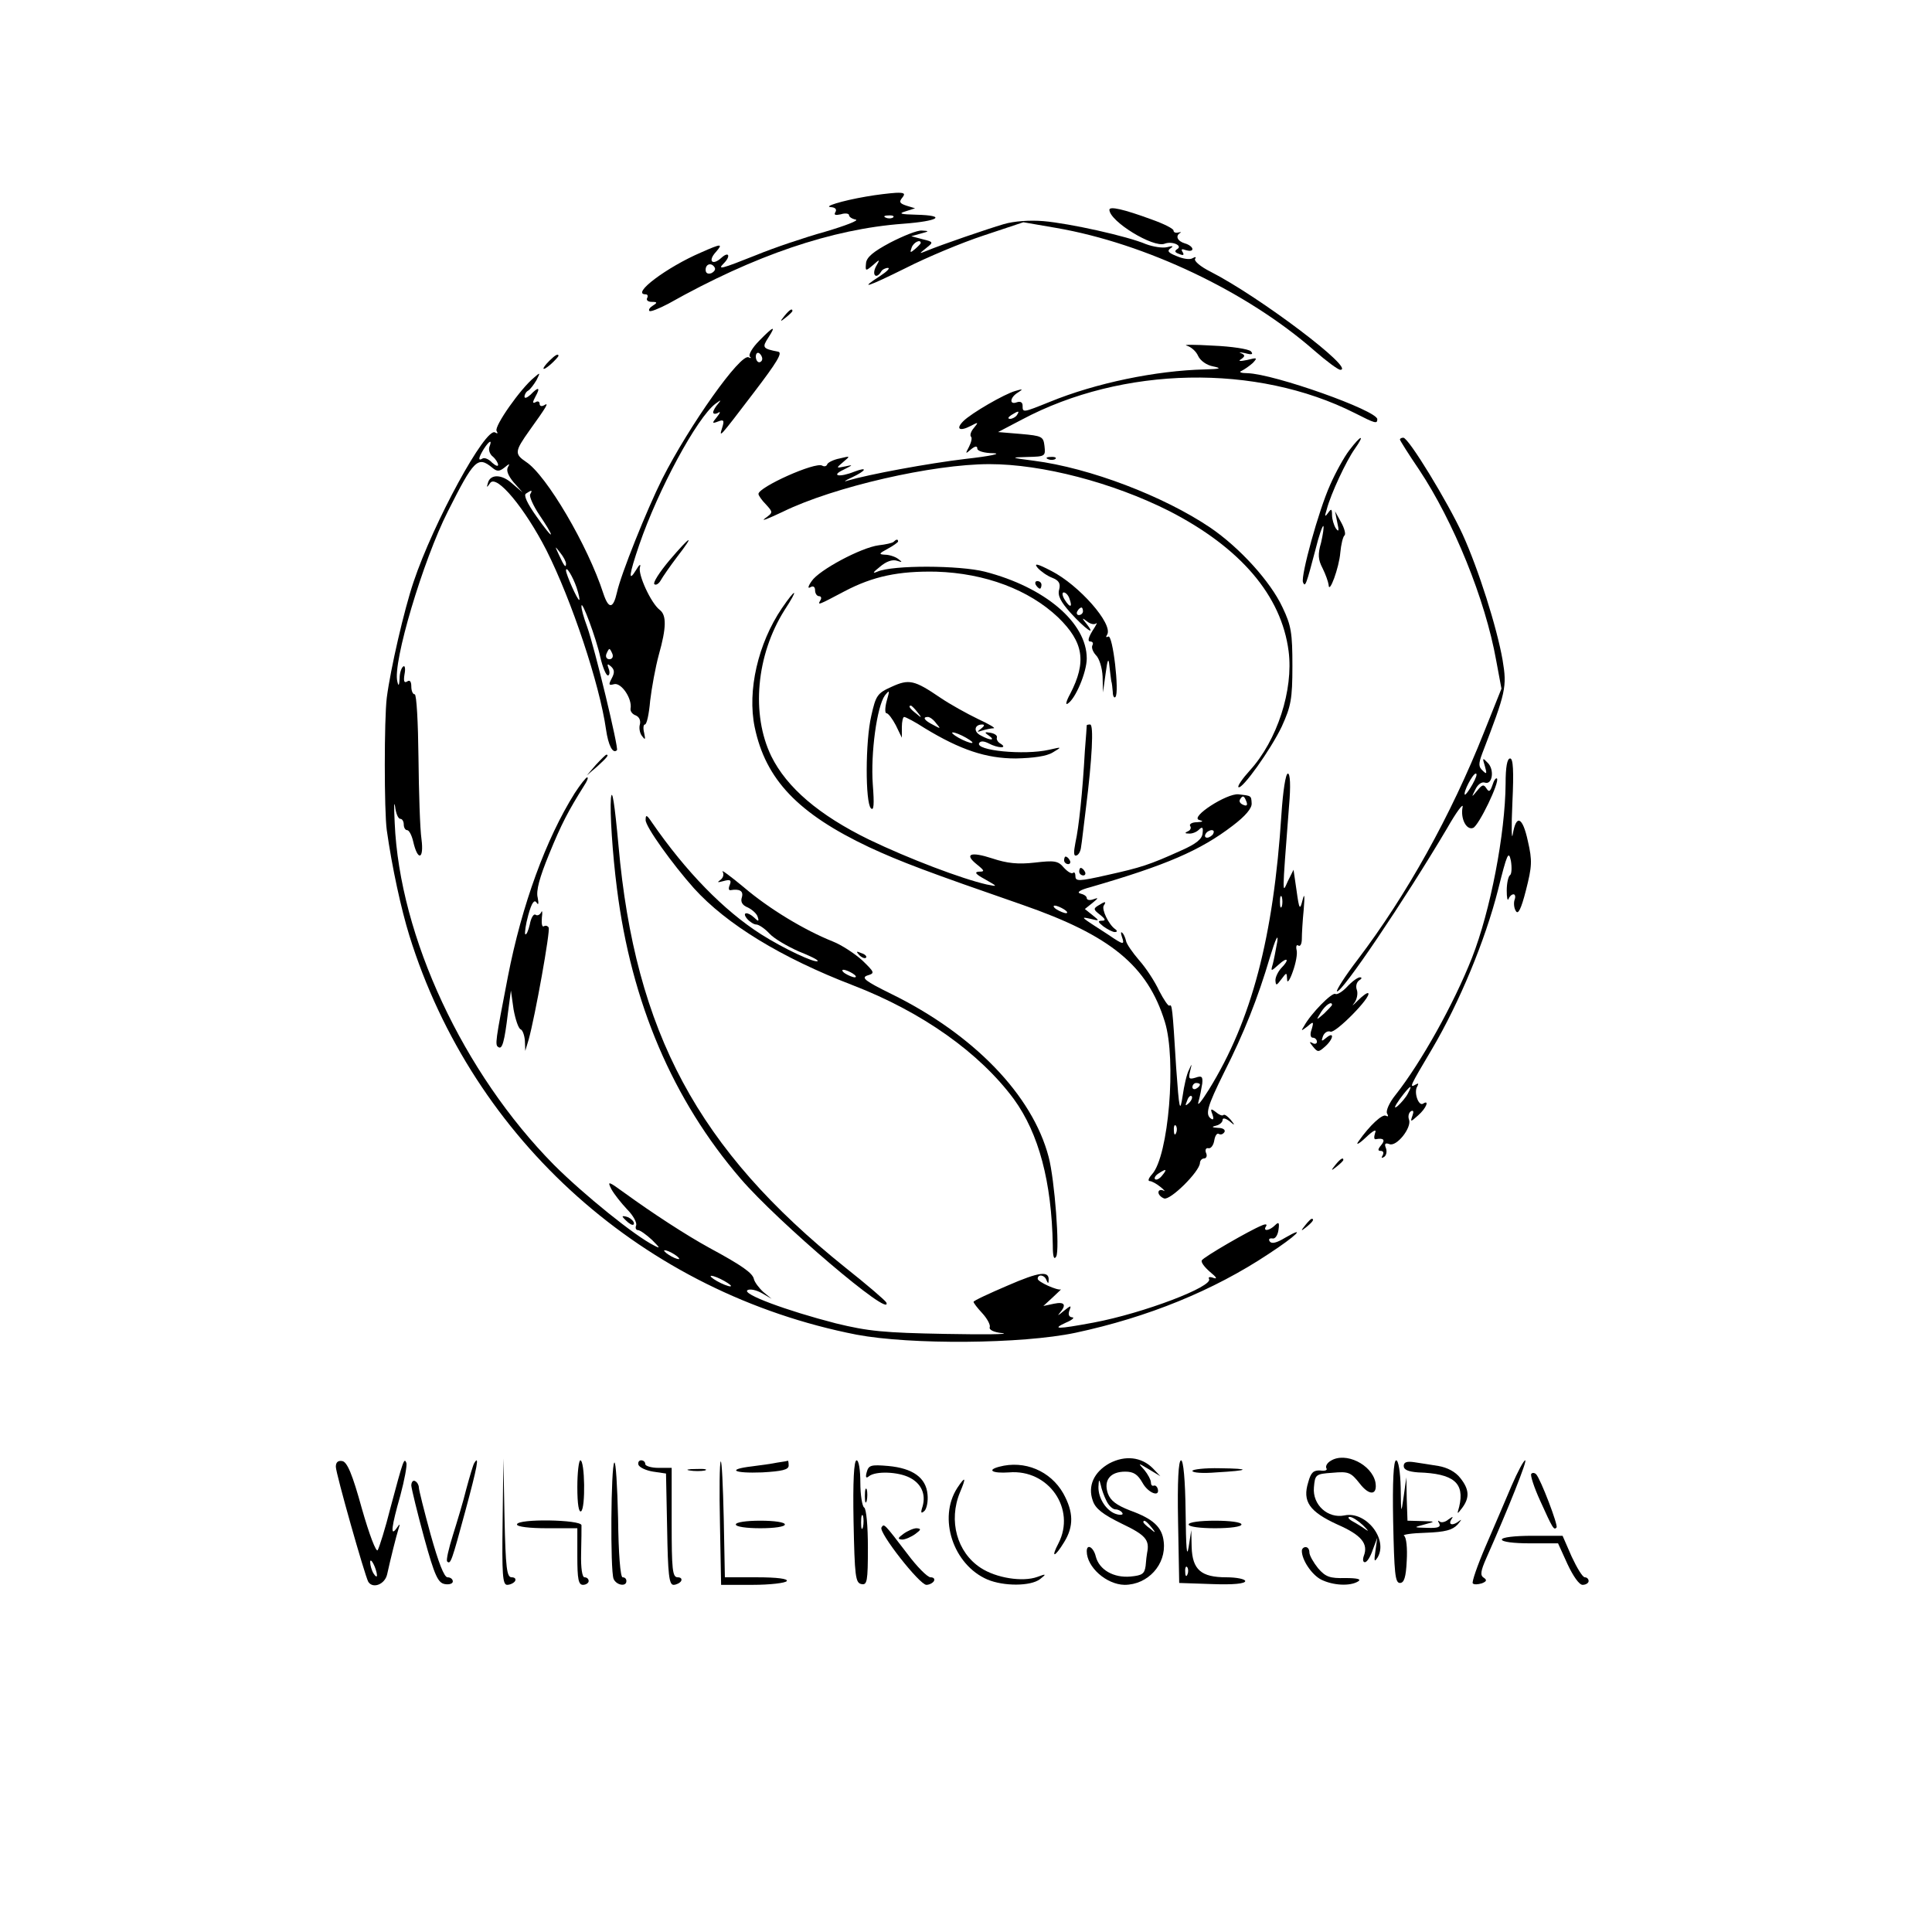 <?xml version="1.0" standalone="no"?>
<!DOCTYPE svg PUBLIC "-//W3C//DTD SVG 20010904//EN"
 "http://www.w3.org/TR/2001/REC-SVG-20010904/DTD/svg10.dtd">
<svg version="1.0" xmlns="http://www.w3.org/2000/svg"
 width="512pt" height="512pt" viewBox="0 0 512 512"
 preserveAspectRatio="xMidYMid meet">
<g transform="translate(0,512) scale(0.1,-0.1)"
fill="#000000" stroke="none">
<path d="M2295 4599 c-64 -11 -116 -27 -92 -28 11 -1 15 -6 11 -13 -5 -8 0 -9
14 -6 12 4 22 2 22 -2 0 -5 8 -10 18 -12 9 -2 -27 -16 -81 -32 -54 -15 -137
-43 -183 -62 -93 -37 -104 -40 -86 -22 19 19 14 33 -6 15 -24 -22 -37 -9 -15
15 20 23 15 23 -39 -1 -91 -39 -187 -111 -147 -111 5 0 7 -4 4 -10 -3 -5 2
-10 12 -10 15 0 16 -2 3 -10 -8 -5 -12 -11 -9 -14 3 -3 25 6 50 19 229 129
434 198 622 212 95 7 118 22 35 24 -42 1 -48 3 -28 9 l25 8 -23 7 c-18 6 -20
10 -11 21 9 11 6 14 -17 13 -16 -1 -51 -5 -79 -10z m72 -55 c-3 -3 -12 -4 -19
-1 -8 3 -5 6 6 6 11 1 17 -2 13 -5z m-473 -133 c3 -5 -1 -11 -9 -15 -9 -3 -15
0 -15 9 0 16 16 20 24 6z"/>
<path d="M2940 4564 c1 -31 116 -101 146 -90 20 8 49 -5 34 -14 -8 -5 -7 -9 5
-13 11 -5 14 -3 9 5 -5 8 -2 9 9 5 10 -3 17 -2 17 3 0 5 -9 12 -20 15 -20 6
-26 20 -12 28 4 2 1 2 -5 1 -7 -2 -13 0 -13 5 0 5 -26 18 -57 29 -76 28 -113
36 -113 26z"/>
<path d="M2660 4526 c-44 -13 -164 -54 -205 -71 -20 -8 -20 -8 0 8 19 15 19
16 -10 23 l-30 8 25 7 c23 6 23 7 3 8 -12 1 -49 -14 -84 -32 -45 -24 -63 -39
-64 -55 -2 -21 -1 -21 18 -5 19 17 20 17 8 -4 -11 -22 1 -34 14 -13 3 6 12 10
18 10 7 0 -3 -10 -20 -21 -59 -38 -35 -30 68 21 55 28 148 67 206 86 l105 35
87 -15 c237 -41 506 -169 684 -325 32 -28 63 -51 69 -51 42 0 -213 193 -344
260 -26 13 -44 28 -41 34 4 5 1 6 -6 2 -7 -5 -26 -2 -42 5 -23 9 -27 14 -17
21 9 6 6 7 -9 3 -12 -3 -37 1 -56 8 -49 21 -202 55 -272 61 -36 3 -78 0 -105
-8z m-220 -50 c0 -2 -7 -9 -15 -16 -13 -11 -14 -10 -9 4 5 14 24 23 24 12z"/>
<path d="M2079 4283 c-13 -16 -12 -17 4 -4 9 7 17 15 17 17 0 8 -8 3 -21 -13z"/>
<path d="M2012 4217 c-18 -18 -29 -37 -25 -42 5 -4 3 -5 -3 -2 -21 12 -157
-180 -229 -322 -41 -82 -110 -254 -120 -301 -10 -44 -22 -45 -36 -3 -41 127
-151 314 -205 349 -31 21 -30 28 9 83 46 64 53 76 39 67 -7 -4 -12 -2 -12 4 0
6 -5 8 -11 4 -8 -4 -8 0 0 15 14 25 8 27 -13 5 -9 -8 -16 -11 -16 -5 0 5 4 13
10 16 5 3 15 16 22 28 10 20 10 21 -6 7 -36 -29 -107 -130 -100 -142 4 -7 3
-8 -4 -4 -25 15 -163 -238 -216 -396 -25 -74 -61 -230 -71 -307 -7 -57 -7
-301 0 -351 14 -99 38 -209 60 -280 169 -543 623 -947 1185 -1057 143 -27 438
-25 580 5 192 41 366 112 512 209 72 47 103 77 44 43 -23 -14 -36 -17 -41 -10
-4 6 -1 9 7 8 7 -2 14 8 16 22 3 20 1 23 -9 13 -15 -15 -33 -17 -24 -3 4 6 -1
7 -12 2 -32 -13 -153 -83 -158 -92 -3 -5 7 -18 22 -31 16 -13 20 -19 10 -16
-10 4 -16 3 -13 -2 13 -20 -173 -91 -306 -116 -97 -18 -112 -18 -73 0 17 7 24
14 16 14 -8 1 -11 7 -7 18 6 15 4 14 -16 -2 -13 -11 -17 -13 -10 -5 19 22 14
31 -15 25 l-28 -6 25 23 c14 13 23 22 22 21 -9 -4 -62 20 -62 28 0 13 18 11
23 -3 4 -10 6 -10 6 -1 2 26 -24 23 -109 -14 -49 -21 -90 -40 -90 -43 0 -3 10
-16 23 -30 13 -14 22 -31 20 -37 -3 -7 11 -14 34 -16 21 -3 -47 -4 -152 -2
-163 3 -204 7 -290 28 -132 34 -250 78 -234 88 7 4 24 0 38 -8 l26 -15 -22 18
c-12 11 -23 26 -25 34 -3 16 -31 36 -118 83 -62 34 -151 92 -224 145 -44 32
-47 33 -36 11 7 -13 26 -37 42 -54 16 -16 26 -35 24 -42 -3 -7 -1 -13 5 -13 5
0 22 -12 37 -26 21 -21 23 -24 6 -15 -51 25 -188 136 -266 214 -240 243 -409
604 -422 906 -2 42 -2 61 1 44 2 -18 8 -33 14 -33 5 0 9 -7 9 -15 0 -8 4 -15
9 -15 5 0 12 -13 16 -30 12 -53 29 -48 22 6 -4 27 -7 124 -8 217 -1 92 -5 167
-10 167 -5 0 -9 9 -9 21 0 13 -4 18 -11 13 -8 -5 -10 1 -7 19 3 15 1 24 -3 21
-5 -3 -10 -17 -10 -32 -1 -19 -3 -22 -6 -8 -13 49 68 321 134 451 69 137 79
147 117 116 13 -11 19 -11 33 0 13 11 15 11 9 1 -5 -9 1 -23 15 -40 l24 -27
-27 23 c-28 26 -59 26 -65 2 -4 -13 -3 -13 6 0 17 24 92 -67 149 -178 67 -133
141 -355 158 -475 6 -42 18 -66 29 -55 5 5 -59 271 -79 327 -9 24 -16 49 -15
55 0 19 39 -85 50 -136 6 -26 15 -48 20 -48 4 0 6 8 2 18 -5 13 -3 14 6 6 10
-9 10 -17 2 -32 -9 -17 -8 -19 7 -15 19 4 48 -39 43 -65 -1 -7 5 -15 14 -18 9
-4 13 -13 11 -23 -3 -9 -1 -23 5 -31 9 -12 10 -11 6 8 -3 12 -2 22 2 22 5 0
11 28 14 63 4 34 14 89 23 122 20 71 21 105 2 119 -23 18 -58 94 -52 113 3 10
-2 7 -10 -7 -22 -36 -19 -13 8 66 50 146 153 337 202 374 15 11 16 11 7 0 -7
-8 -13 -18 -13 -23 0 -4 6 -5 13 -1 7 5 6 0 -3 -11 -14 -17 -13 -18 3 -12 15
6 17 3 11 -16 -9 -29 -9 -29 84 93 61 80 77 106 64 108 -41 8 -43 11 -26 37
22 34 14 31 -24 -8z m8 -48 c0 -5 -4 -9 -8 -9 -5 0 -9 7 -9 15 0 8 4 12 9 9 4
-3 8 -9 8 -15z m-723 -233 c-3 -8 1 -20 9 -26 8 -7 14 -17 14 -22 0 -5 -7 -2
-16 6 -8 9 -20 14 -25 11 -13 -8 -11 2 3 25 15 23 23 26 15 6z m108 -126 c-3
-5 8 -30 24 -54 17 -25 31 -48 31 -52 0 -4 -17 17 -38 47 -25 35 -35 57 -28
61 15 10 18 10 11 -2z m95 -184 c0 -12 -5 -7 -19 24 -11 24 -11 24 3 6 9 -11
16 -24 16 -30z m28 -63 c6 -18 9 -33 7 -33 -5 0 -35 68 -35 78 0 14 18 -16 28
-45z m95 -176 c3 -8 -1 -14 -8 -14 -7 0 -11 6 -8 14 3 7 6 13 8 13 2 0 5 -6 8
-13z m177 -1603 c0 -2 -9 0 -20 6 -11 6 -20 13 -20 16 0 2 9 0 20 -6 11 -6 20
-13 20 -16z m120 -59 c14 -8 21 -14 15 -14 -5 0 -21 6 -35 14 -14 8 -20 14
-15 14 6 0 21 -6 35 -14z"/>
<path d="M3145 4204 c11 -3 25 -15 30 -27 6 -13 23 -25 40 -28 24 -5 19 -7
-22 -8 -129 -3 -289 -36 -411 -86 -72 -29 -72 -29 -72 -10 0 9 -6 12 -15 9
-21 -8 -19 13 3 26 14 9 13 10 -7 4 -29 -8 -117 -59 -138 -80 -21 -21 -10 -28
19 -13 21 11 22 11 9 -5 -8 -9 -11 -19 -8 -23 4 -3 1 -15 -5 -27 -10 -19 -10
-20 5 -7 11 9 17 10 17 2 0 -6 18 -12 43 -12 23 -1 -10 -8 -73 -15 -101 -12
-257 -41 -315 -58 -11 -4 -5 1 13 9 38 18 43 29 6 15 -40 -16 -63 -11 -29 5
26 13 27 14 5 9 -25 -5 -25 -5 -5 12 19 16 19 16 -10 9 -16 -3 -32 -11 -33
-16 -2 -5 -8 -6 -13 -3 -18 11 -169 -57 -169 -75 0 -4 9 -17 20 -28 19 -21 19
-21 -3 -37 -12 -9 10 0 48 18 135 66 397 126 547 126 140 0 327 -49 476 -124
189 -97 298 -224 317 -372 13 -102 -30 -236 -103 -316 -19 -21 -33 -41 -30
-44 9 -8 86 100 115 161 24 53 28 72 28 160 0 87 -3 107 -26 155 -32 69 -114
159 -192 212 -123 83 -319 158 -467 177 -63 8 -63 9 -17 10 47 1 48 2 45 29
-3 25 -6 27 -63 32 l-60 5 63 33 c267 142 622 149 883 17 53 -27 59 -29 59
-16 0 23 -273 120 -344 122 -17 0 -24 3 -16 6 8 4 21 13 30 21 13 14 12 15
-15 8 -19 -4 -25 -3 -16 2 11 8 11 11 0 16 -8 3 -3 3 11 0 18 -5 22 -3 15 5
-6 6 -51 13 -100 15 -50 3 -81 3 -70 0z m-450 -184 c-3 -5 -12 -10 -18 -10 -7
0 -6 4 3 10 19 12 23 12 15 0z"/>
<path d="M1456 4164 c-23 -23 -20 -30 4 -9 11 10 20 20 20 22 0 7 -9 2 -24
-13z"/>
<path d="M3576 3927 c-14 -18 -37 -60 -51 -92 -31 -69 -78 -241 -72 -258 6
-15 9 -5 33 86 9 37 19 65 21 63 2 -2 -1 -22 -6 -44 -9 -31 -8 -45 4 -68 8
-16 15 -36 16 -44 1 -27 28 46 31 86 2 21 7 42 11 45 4 3 0 19 -9 35 l-16 29
6 -30 c5 -22 4 -26 -4 -15 -5 8 -10 24 -10 35 0 17 -2 18 -11 5 -8 -11 -9 -9
-3 10 11 42 52 129 74 160 29 41 17 38 -14 -3z"/>
<path d="M3710 3955 c0 -2 23 -39 51 -80 91 -137 175 -343 204 -505 l14 -75
-46 -115 c-88 -222 -206 -433 -335 -603 -33 -43 -57 -81 -55 -84 10 -9 179
241 292 432 25 44 44 69 41 56 -6 -30 10 -62 28 -55 15 6 71 122 63 131 -3 2
-8 -5 -12 -18 -6 -17 -9 -19 -16 -8 -7 11 -11 10 -24 -6 -16 -19 -16 -19 -5 3
6 13 17 21 25 18 20 -7 26 34 8 52 -14 15 -15 14 -8 -8 6 -21 5 -23 -6 -12
-11 10 -11 18 -1 45 63 164 66 176 54 248 -15 86 -64 241 -106 333 -39 85
-143 256 -157 256 -5 0 -9 -2 -9 -5z m192 -914 c-9 -16 -18 -28 -20 -27 -5 6
21 56 29 56 5 0 0 -13 -9 -29z"/>
<path d="M2778 3903 c7 -3 16 -2 19 1 4 3 -2 6 -13 5 -11 0 -14 -3 -6 -6z"/>
<path d="M1774 3635 c-26 -31 -44 -59 -40 -63 4 -4 12 1 17 10 5 9 25 38 44
63 48 62 36 57 -21 -10z"/>
<path d="M2368 3684 c-3 -3 -21 -7 -39 -9 -47 -6 -159 -66 -178 -95 -10 -14
-11 -21 -3 -16 7 4 12 1 12 -8 0 -9 5 -16 11 -16 5 0 7 -5 3 -11 -8 -14 -6
-13 64 24 76 40 144 54 243 52 130 -4 246 -48 323 -121 68 -66 76 -118 32
-203 -10 -18 -13 -30 -7 -26 21 12 51 84 51 120 0 95 -111 189 -270 230 -67
17 -244 18 -285 0 -14 -6 -12 -2 7 13 16 14 33 20 45 16 15 -5 15 -4 3 5 -8 6
-24 11 -35 11 -17 1 -16 3 8 16 15 8 27 17 27 19 0 7 -5 6 -12 -1z"/>
<path d="M2750 3615 c8 -9 25 -21 38 -26 18 -7 23 -15 19 -31 -5 -16 4 -33 30
-62 38 -42 70 -65 43 -30 -14 17 -13 18 1 7 9 -7 19 -9 24 -5 4 4 0 -5 -10
-20 -11 -18 -13 -28 -6 -28 7 0 9 -5 6 -10 -3 -6 1 -17 9 -26 9 -8 17 -34 18
-57 l1 -42 7 50 c5 39 8 43 10 20 2 -16 4 -34 5 -40 2 -5 3 -19 4 -29 0 -11 4
-17 7 -13 11 11 -7 167 -19 160 -6 -3 -7 -1 -3 5 17 28 -75 132 -148 169 -38
20 -47 21 -36 8z m84 -81 c9 -24 2 -26 -12 -4 -7 11 -8 20 -3 20 5 0 12 -7 15
-16z m36 -34 c0 -5 -5 -10 -11 -10 -5 0 -7 5 -4 10 3 6 8 10 11 10 2 0 4 -4 4
-10z"/>
<path d="M2745 3570 c3 -5 8 -10 11 -10 2 0 4 5 4 10 0 6 -5 10 -11 10 -5 0
-7 -4 -4 -10z"/>
<path d="M2072 3508 c-63 -93 -92 -218 -72 -315 29 -139 115 -229 303 -318 84
-39 156 -66 407 -153 233 -81 331 -161 377 -310 31 -100 10 -356 -34 -404 -9
-10 -12 -18 -6 -18 5 0 18 -7 29 -16 10 -8 13 -13 7 -9 -7 3 -13 1 -13 -5 0
-6 7 -13 15 -16 16 -6 94 71 95 94 0 6 5 12 11 12 6 0 9 7 5 15 -3 8 0 14 7
12 6 -1 13 8 15 21 2 12 7 20 12 17 5 -3 11 -1 15 5 3 6 -4 11 -17 11 -17 1
-18 3 -5 6 9 2 17 9 17 15 0 6 7 5 18 -3 15 -13 16 -12 3 4 -8 9 -16 15 -19
12 -3 -3 -12 1 -20 8 -13 10 -15 9 -9 -6 4 -11 3 -16 -3 -12 -17 11 -11 32 34
123 52 103 89 195 122 307 14 46 22 63 19 40 -4 -22 -9 -49 -12 -60 -6 -20 -5
-20 16 -1 24 22 29 13 6 -10 -8 -9 -15 -23 -15 -32 1 -15 3 -14 15 2 15 20 15
20 16 0 0 -11 7 -2 15 21 8 22 13 48 10 58 -2 9 0 15 5 11 5 -3 9 5 9 18 0 13
2 48 5 78 3 37 2 45 -3 25 -7 -28 -9 -26 -16 25 l-8 55 -15 -30 c-15 -33 -16
-49 3 198 5 56 3 87 -3 87 -6 0 -13 -47 -17 -107 -21 -327 -79 -547 -192 -730
-20 -32 -32 -47 -28 -33 4 14 8 35 10 48 2 19 -1 22 -18 16 -17 -5 -19 -3 -14
18 5 20 5 21 -3 3 -6 -11 -13 -42 -17 -70 -7 -45 -9 -37 -17 75 -10 164 -11
169 -18 165 -3 -2 -15 16 -27 39 -11 24 -35 61 -53 81 -18 21 -34 44 -35 52
-2 8 -6 18 -10 21 -4 4 -4 -1 -1 -10 8 -23 5 -23 -36 5 -76 49 -75 48 -47 42
24 -6 25 -6 5 10 l-20 16 20 16 c16 13 17 15 3 10 -10 -4 -18 -2 -18 3 0 5 -8
10 -17 12 -11 3 0 10 27 17 200 58 291 97 377 163 33 25 51 46 50 59 -1 21 -1
20 -35 24 -31 3 -130 -61 -104 -68 12 -3 11 -5 -6 -6 -13 0 -21 -5 -18 -10 4
-5 0 -12 -6 -14 -9 -4 -8 -6 2 -6 9 -1 21 4 27 10 9 9 12 7 10 -9 -1 -15 -16
-28 -57 -46 -84 -38 -106 -45 -196 -65 -75 -17 -84 -17 -84 -3 0 8 -3 12 -6 9
-4 -4 -15 3 -25 14 -15 18 -25 19 -77 13 -44 -5 -73 -2 -112 11 -58 19 -76 12
-41 -16 21 -17 21 -19 5 -19 -13 -1 -8 -7 16 -20 35 -20 35 -20 5 -14 -66 15
-206 68 -312 119 -133 65 -218 138 -259 221 -54 111 -40 268 35 387 38 58 32
62 -7 5z m1231 -512 c4 -10 1 -13 -8 -9 -8 3 -12 9 -9 14 7 12 11 11 17 -5z
m-88 -86 c-3 -5 -11 -10 -16 -10 -6 0 -7 5 -4 10 3 6 11 10 16 10 6 0 7 -4 4
-10z m182 -192 c-3 -7 -5 -2 -5 12 0 14 2 19 5 13 2 -7 2 -19 0 -25z m-577 -8
c8 -5 11 -10 5 -10 -5 0 -17 5 -25 10 -8 5 -10 10 -5 10 6 0 17 -5 25 -10z
m360 -464 c0 -3 -4 -8 -10 -11 -5 -3 -10 -1 -10 4 0 6 5 11 10 11 6 0 10 -2
10 -4z m-29 -49 c-10 -9 -11 -8 -5 6 3 10 9 15 12 12 3 -3 0 -11 -7 -18z m-34
-79 c-3 -8 -6 -5 -6 6 -1 11 2 17 5 13 3 -3 4 -12 1 -19z m-37 -113 c-7 -9
-15 -13 -19 -10 -3 3 1 10 9 15 21 14 24 12 10 -5z"/>
<path d="M2363 3300 c-38 -17 -42 -23 -54 -77 -16 -68 -16 -230 -1 -245 8 -8
9 11 5 63 -6 83 11 207 32 236 13 16 13 14 5 -14 -5 -18 -5 -33 -1 -33 5 0 16
-15 25 -32 l16 -33 0 28 c0 15 3 27 6 27 4 0 29 -13 55 -30 94 -57 162 -80
241 -80 47 1 82 6 98 16 25 15 25 15 -10 7 -66 -15 -197 -2 -185 18 4 6 13 5
25 -1 24 -13 52 -14 32 -1 -8 4 -12 12 -10 17 1 5 -6 10 -17 12 -16 3 -17 1
-5 -7 20 -14 4 -14 -21 0 -20 10 -17 29 4 29 7 0 6 -4 -3 -11 -12 -9 -12 -10
3 -5 10 3 24 6 30 6 7 0 -12 11 -42 25 -29 14 -74 39 -99 56 -69 47 -83 50
-129 29z m68 -67 c13 -16 12 -17 -3 -4 -17 13 -22 21 -14 21 2 0 10 -8 17 -17z
m50 -30 c13 -15 12 -15 -8 -4 -24 12 -29 21 -14 21 5 0 15 -7 22 -17z m79 -38
c14 -8 21 -14 15 -14 -5 0 -21 6 -35 14 -14 8 -20 14 -15 14 6 0 21 -6 35 -14z"/>
<path d="M2880 3198 c0 -2 -2 -32 -5 -68 -6 -109 -16 -203 -25 -243 -5 -26 -5
-37 3 -34 6 2 11 12 12 23 2 10 7 57 13 104 16 127 21 220 11 220 -5 0 -9 -1
-9 -2z"/>
<path d="M1579 3093 l-24 -28 28 24 c25 23 32 31 24 31 -2 0 -14 -12 -28 -27z"/>
<path d="M3990 3043 c-1 -132 -40 -336 -89 -461 -48 -122 -135 -278 -203 -364
-17 -21 -26 -43 -22 -49 4 -7 3 -9 -3 -6 -9 6 -43 -25 -73 -68 -8 -11 1 -7 19
10 21 20 30 24 25 12 -3 -10 -3 -17 2 -16 21 4 26 -2 14 -16 -9 -11 -9 -15 -1
-15 7 0 9 -5 5 -12 -4 -7 -3 -8 4 -4 6 4 8 14 5 23 -5 12 -2 15 9 11 19 -8 60
44 52 65 -3 8 -1 18 5 22 7 4 8 -1 4 -12 -6 -17 -5 -17 15 1 22 19 31 43 13
31 -12 -7 -25 31 -15 46 4 8 3 9 -4 5 -19 -11 -15 -4 43 94 73 124 141 288
175 422 24 96 28 105 34 77 3 -18 2 -35 -2 -38 -5 -3 -9 -22 -9 -41 0 -19 2
-29 5 -22 2 6 8 12 13 12 4 0 6 -6 3 -14 -3 -8 -2 -22 3 -30 6 -11 14 4 27 55
16 63 17 78 5 130 -14 65 -31 72 -40 18 -3 -19 -4 19 -1 84 4 85 2 117 -6 117
-8 0 -12 -23 -12 -67z m-259 -821 c-5 -10 -18 -25 -27 -33 -11 -9 -9 -2 6 19
26 35 36 42 21 14z"/>
<path d="M1523 3018 c-76 -121 -140 -296 -177 -486 -33 -171 -35 -182 -25
-187 10 -7 16 15 25 90 l8 60 7 -50 c5 -27 13 -51 19 -53 5 -2 10 -16 11 -30
l1 -27 9 30 c17 61 58 289 53 297 -3 5 -9 6 -13 3 -5 -2 -6 8 -5 23 2 15 1 21
-2 14 -3 -6 -10 -10 -15 -6 -5 3 -12 -9 -15 -26 -4 -17 -9 -28 -12 -26 -2 3 1
26 8 51 9 33 16 42 22 33 5 -8 6 -3 3 13 -5 18 5 54 30 115 33 81 51 115 93
182 8 12 12 22 8 22 -3 0 -18 -19 -33 -42z"/>
<path d="M1619 3004 c-3 -35 4 -146 16 -239 38 -302 148 -560 328 -769 98
-114 403 -374 386 -328 -2 5 -51 47 -109 93 -390 313 -557 623 -601 1119 -10
109 -17 155 -20 124z"/>
<path d="M1711 2947 c-1 -17 71 -117 128 -181 86 -95 231 -184 421 -257 184
-71 336 -179 427 -302 66 -91 100 -219 103 -387 0 -30 3 -40 9 -30 10 17 -4
204 -20 264 -43 164 -199 325 -417 432 -69 34 -81 43 -63 49 20 6 19 8 -14 40
-20 18 -55 41 -78 50 -75 30 -168 86 -235 143 -36 30 -62 49 -57 42 4 -7 2
-16 -6 -22 -10 -7 -7 -7 8 -3 18 5 22 3 17 -10 -4 -9 -3 -15 2 -14 24 4 35 -2
30 -19 -4 -12 1 -21 16 -27 12 -6 24 -17 26 -25 4 -12 2 -13 -9 -2 -18 17 -34
15 -19 -3 7 -8 18 -15 24 -15 7 0 23 -11 35 -24 13 -14 48 -34 77 -47 30 -12
53 -23 51 -26 -7 -6 -90 33 -150 71 -99 63 -200 167 -289 296 -14 21 -17 22
-17 7z m549 -407 c8 -5 11 -10 5 -10 -5 0 -17 5 -25 10 -8 5 -10 10 -5 10 6 0
17 -5 25 -10z"/>
<path d="M2820 2840 c0 -5 5 -10 11 -10 5 0 7 5 4 10 -3 6 -8 10 -11 10 -2 0
-4 -4 -4 -10z"/>
<path d="M2860 2810 c0 -5 5 -10 11 -10 5 0 7 5 4 10 -3 6 -8 10 -11 10 -2 0
-4 -4 -4 -10z"/>
<path d="M2910 2720 c-13 -8 -12 -11 5 -24 15 -12 16 -16 5 -16 -12 0 -10 -4
4 -15 11 -8 25 -15 30 -15 7 0 8 3 1 8 -17 12 -36 52 -30 62 8 12 4 12 -15 0z"/>
<path d="M2277 2589 c7 -7 15 -10 18 -7 3 3 -2 9 -12 12 -14 6 -15 5 -6 -5z"/>
<path d="M3570 2505 c-12 -13 -27 -22 -31 -19 -9 5 -65 -52 -83 -85 -9 -14 -8
-14 9 -1 16 14 17 13 11 -8 -5 -13 -3 -22 3 -22 6 0 11 -5 11 -11 0 -5 -6 -7
-12 -3 -9 5 -8 2 1 -9 13 -16 15 -16 32 -1 23 20 26 42 4 24 -13 -11 -14 -10
-9 4 4 10 13 15 20 12 13 -5 109 92 100 102 -3 2 -15 -7 -28 -20 -13 -13 -17
-16 -9 -6 7 9 10 25 7 34 -4 10 -1 21 6 26 7 4 8 8 2 8 -6 0 -21 -11 -34 -25z
m-40 -48 c0 -2 -10 -12 -21 -23 -22 -19 -22 -19 -8 4 12 19 29 30 29 19z"/>
<path d="M3539 2033 c-13 -16 -12 -17 4 -4 9 7 17 15 17 17 0 8 -8 3 -21 -13z"/>
<path d="M1650 1896 c0 -2 7 -9 15 -16 9 -7 15 -8 15 -2 0 5 -7 12 -15 16 -8
3 -15 4 -15 2z"/>
<path d="M3459 1873 c-13 -16 -12 -17 4 -4 16 13 21 21 13 21 -2 0 -10 -8 -17
-17z"/>
<path d="M2940 1242 c-41 -23 -58 -60 -44 -99 7 -21 26 -36 77 -61 63 -30 74
-43 67 -77 -1 -5 -3 -21 -4 -35 -3 -21 -9 -25 -40 -28 -45 -4 -83 18 -92 53
-6 25 -24 35 -24 14 0 -42 52 -88 100 -89 62 0 111 54 104 114 -4 39 -28 61
-89 83 -36 14 -52 26 -59 45 -12 35 6 58 46 58 22 0 33 -7 46 -30 15 -27 47
-39 40 -15 -2 6 -6 9 -10 8 -5 -2 -8 2 -8 9 0 6 -8 21 -17 32 -18 20 -18 20
12 2 l30 -18 -20 21 c-30 30 -73 35 -115 13z m-8 -99 c6 -13 17 -23 24 -23 7
0 15 -4 18 -9 4 -5 -3 -7 -14 -4 -27 7 -50 42 -49 73 1 20 2 21 6 5 2 -11 9
-30 15 -42z m119 -70 c13 -16 12 -17 -3 -4 -10 7 -18 15 -18 17 0 8 8 3 21
-13z"/>
<path d="M3527 1249 c-9 -5 -15 -14 -12 -20 4 -5 -4 -8 -16 -6 -18 1 -25 -5
-32 -31 -16 -51 3 -78 77 -112 64 -28 83 -51 70 -84 -3 -9 -2 -16 3 -16 6 0
15 15 21 33 l12 32 -5 -35 c-4 -28 -3 -31 6 -17 28 48 -31 123 -88 111 -44 -9
-85 28 -81 74 3 34 4 36 49 39 43 4 49 1 72 -28 26 -34 48 -32 42 3 -10 47
-79 81 -118 57z m85 -171 c13 -13 17 -18 8 -12 -8 6 -24 16 -35 22 -11 6 -15
12 -8 12 7 0 22 -10 35 -22z"/>
<path d="M890 1233 c0 -18 77 -289 86 -305 12 -19 44 -7 50 20 9 41 24 101 30
120 5 15 4 15 -5 2 -17 -24 -14 3 10 87 11 41 18 79 16 86 -6 15 -8 9 -42
-118 -14 -56 -30 -106 -34 -113 -4 -7 -22 40 -42 110 -25 91 -39 124 -52 126
-11 2 -17 -3 -17 -15z m109 -288 c0 -5 -4 -3 -9 5 -5 8 -9 22 -9 30 0 16 17
-16 18 -35z"/>
<path d="M1257 1243 c-3 -4 -12 -35 -21 -68 -8 -33 -25 -89 -36 -124 -11 -35
-18 -66 -15 -69 9 -9 12 0 48 133 32 118 38 151 24 128z"/>
<path d="M1332 1088 c-2 -141 0 -168 12 -168 8 0 18 5 21 10 3 6 -1 10 -9 10
-13 0 -16 24 -19 158 l-3 157 -2 -167z"/>
<path d="M1530 1179 c0 -46 4 -68 10 -64 12 8 10 135 -2 135 -4 0 -8 -32 -8
-71z"/>
<path d="M1628 1244 c-9 -9 -11 -285 -2 -308 7 -17 34 -22 34 -6 0 6 -4 10
-10 10 -6 0 -11 63 -12 156 -2 86 -6 152 -10 148z"/>
<path d="M1692 1238 c3 -7 20 -15 39 -18 l34 -5 3 -147 c2 -120 5 -148 17
-148 7 0 17 5 20 10 3 6 -1 10 -9 10 -14 0 -16 20 -16 145 l0 145 -35 0 c-19
0 -35 5 -35 10 0 6 -5 10 -11 10 -6 0 -9 -6 -7 -12z"/>
<path d="M1910 1247 c-3 -3 -4 -78 -2 -166 l3 -161 84 0 c46 0 87 5 90 10 4 6
-25 10 -79 10 l-85 0 -3 156 c-2 86 -5 153 -8 151z"/>
<path d="M2060 1244 c-14 -3 -44 -7 -67 -10 -68 -8 -50 -19 27 -16 52 3 70 7
70 18 0 8 -1 13 -2 13 -2 -1 -14 -3 -28 -5z"/>
<path d="M2262 1088 c3 -146 5 -163 21 -166 15 -3 17 7 17 97 0 56 -4 103 -10
106 -5 3 -10 33 -10 66 0 33 -4 59 -10 59 -7 0 -10 -56 -8 -162z m25 -15 c-3
-10 -5 -4 -5 12 0 17 2 24 5 18 2 -7 2 -21 0 -30z"/>
<path d="M3122 1088 l3 -163 88 -3 c55 -2 87 1 87 8 0 5 -22 10 -50 10 -67 0
-90 20 -92 80 l-1 45 -7 -45 c-5 -31 -7 -1 -8 93 -1 86 -6 137 -12 137 -7 0
-10 -56 -8 -162z m25 -140 c-3 -8 -6 -5 -6 6 -1 11 2 17 5 13 3 -3 4 -12 1
-19z"/>
<path d="M3692 1088 c3 -137 5 -163 18 -163 11 0 16 15 18 59 2 33 -1 62 -7
66 -6 3 20 7 57 8 52 2 71 7 85 22 9 11 12 15 5 10 -17 -14 -31 -12 -22 3 6 9
5 9 -8 0 -8 -7 -19 -9 -23 -5 -5 4 -5 1 -1 -5 5 -10 -3 -13 -31 -12 -38 1 -38
1 -8 9 30 8 30 8 -7 9 l-38 1 -2 58 -1 57 -7 -50 c-7 -49 -7 -48 -8 23 -1 41
-6 72 -12 72 -7 0 -10 -56 -8 -162z"/>
<path d="M3720 1235 c0 -10 12 -15 38 -17 95 -3 124 -28 109 -91 -6 -21 -6
-21 8 -3 20 27 19 49 -5 79 -13 17 -35 28 -58 32 -20 3 -49 8 -64 10 -20 3
-28 0 -28 -10z"/>
<path d="M4006 1183 c-16 -38 -47 -110 -69 -161 -22 -51 -37 -95 -34 -98 3 -4
14 -3 24 0 13 5 14 9 5 15 -10 6 -8 18 7 52 59 133 109 259 103 259 -4 0 -20
-30 -36 -67z"/>
<path d="M2297 1219 c-4 -14 -2 -18 6 -11 18 14 77 12 108 -4 31 -16 43 -44
34 -76 -6 -18 -4 -20 5 -12 6 6 10 26 8 44 -4 44 -39 69 -104 75 -46 4 -52 2
-57 -16z"/>
<path d="M2648 1233 c-34 -9 -18 -18 26 -15 105 9 178 -97 131 -188 -21 -40
-10 -38 15 3 26 42 25 80 -2 129 -34 60 -103 89 -170 71z"/>
<path d="M1828 1223 c12 -2 30 -2 40 0 9 3 -1 5 -23 4 -22 0 -30 -2 -17 -4z"/>
<path d="M3160 1222 c0 -5 28 -7 63 -4 89 5 94 10 10 11 -40 1 -73 -3 -73 -7z"/>
<path d="M4058 1214 c-3 -3 7 -35 24 -72 33 -73 36 -78 43 -70 5 5 -42 128
-54 141 -4 4 -10 5 -13 1z"/>
<path d="M1090 1183 c1 -10 16 -72 34 -138 28 -102 37 -120 55 -123 11 -2 21
1 21 7 0 6 -6 11 -14 11 -9 0 -24 39 -45 114 -17 62 -31 118 -31 124 0 6 -4
14 -10 17 -5 3 -10 -2 -10 -12z"/>
<path d="M2537 1177 c-52 -80 -11 -204 80 -243 43 -18 114 -18 139 1 18 14 17
15 -7 6 -39 -14 -109 -3 -150 24 -63 41 -86 125 -55 200 17 40 15 45 -7 12z"/>
<path d="M2292 1155 c0 -16 2 -22 5 -12 2 9 2 23 0 30 -3 6 -5 -1 -5 -18z"/>
<path d="M1370 1080 c0 -6 33 -10 80 -10 l80 0 0 -75 c0 -60 3 -75 15 -75 8 0
15 5 15 10 0 6 -5 10 -11 10 -6 0 -10 24 -9 63 1 34 1 68 1 75 -1 15 -171 18
-171 2z"/>
<path d="M1950 1080 c0 -6 28 -10 65 -10 37 0 65 4 65 10 0 6 -28 10 -65 10
-37 0 -65 -4 -65 -10z"/>
<path d="M3150 1080 c0 -6 30 -10 70 -10 40 0 70 4 70 10 0 6 -30 10 -70 10
-40 0 -70 -4 -70 -10z"/>
<path d="M2336 1072 c-8 -13 101 -152 119 -152 8 0 17 5 20 10 3 6 -1 10 -9
10 -8 0 -36 28 -62 63 -62 81 -61 80 -68 69z"/>
<path d="M2394 1055 c-15 -11 -16 -14 -3 -15 8 0 24 7 35 15 15 11 16 14 3 15
-8 0 -24 -7 -35 -15z"/>
<path d="M3980 1040 c0 -6 31 -10 74 -10 l75 0 25 -55 c15 -32 31 -55 40 -55
9 0 16 5 16 10 0 6 -5 10 -10 10 -6 0 -21 25 -35 55 l-24 55 -80 0 c-47 0 -81
-4 -81 -10z"/>
<path d="M3450 1010 c0 -24 26 -63 51 -76 32 -16 77 -18 98 -5 10 6 -2 9 -34
9 -41 -1 -52 3 -72 26 -12 15 -23 34 -23 42 0 8 -4 14 -10 14 -5 0 -10 -4 -10
-10z"/>
</g>
</svg>
